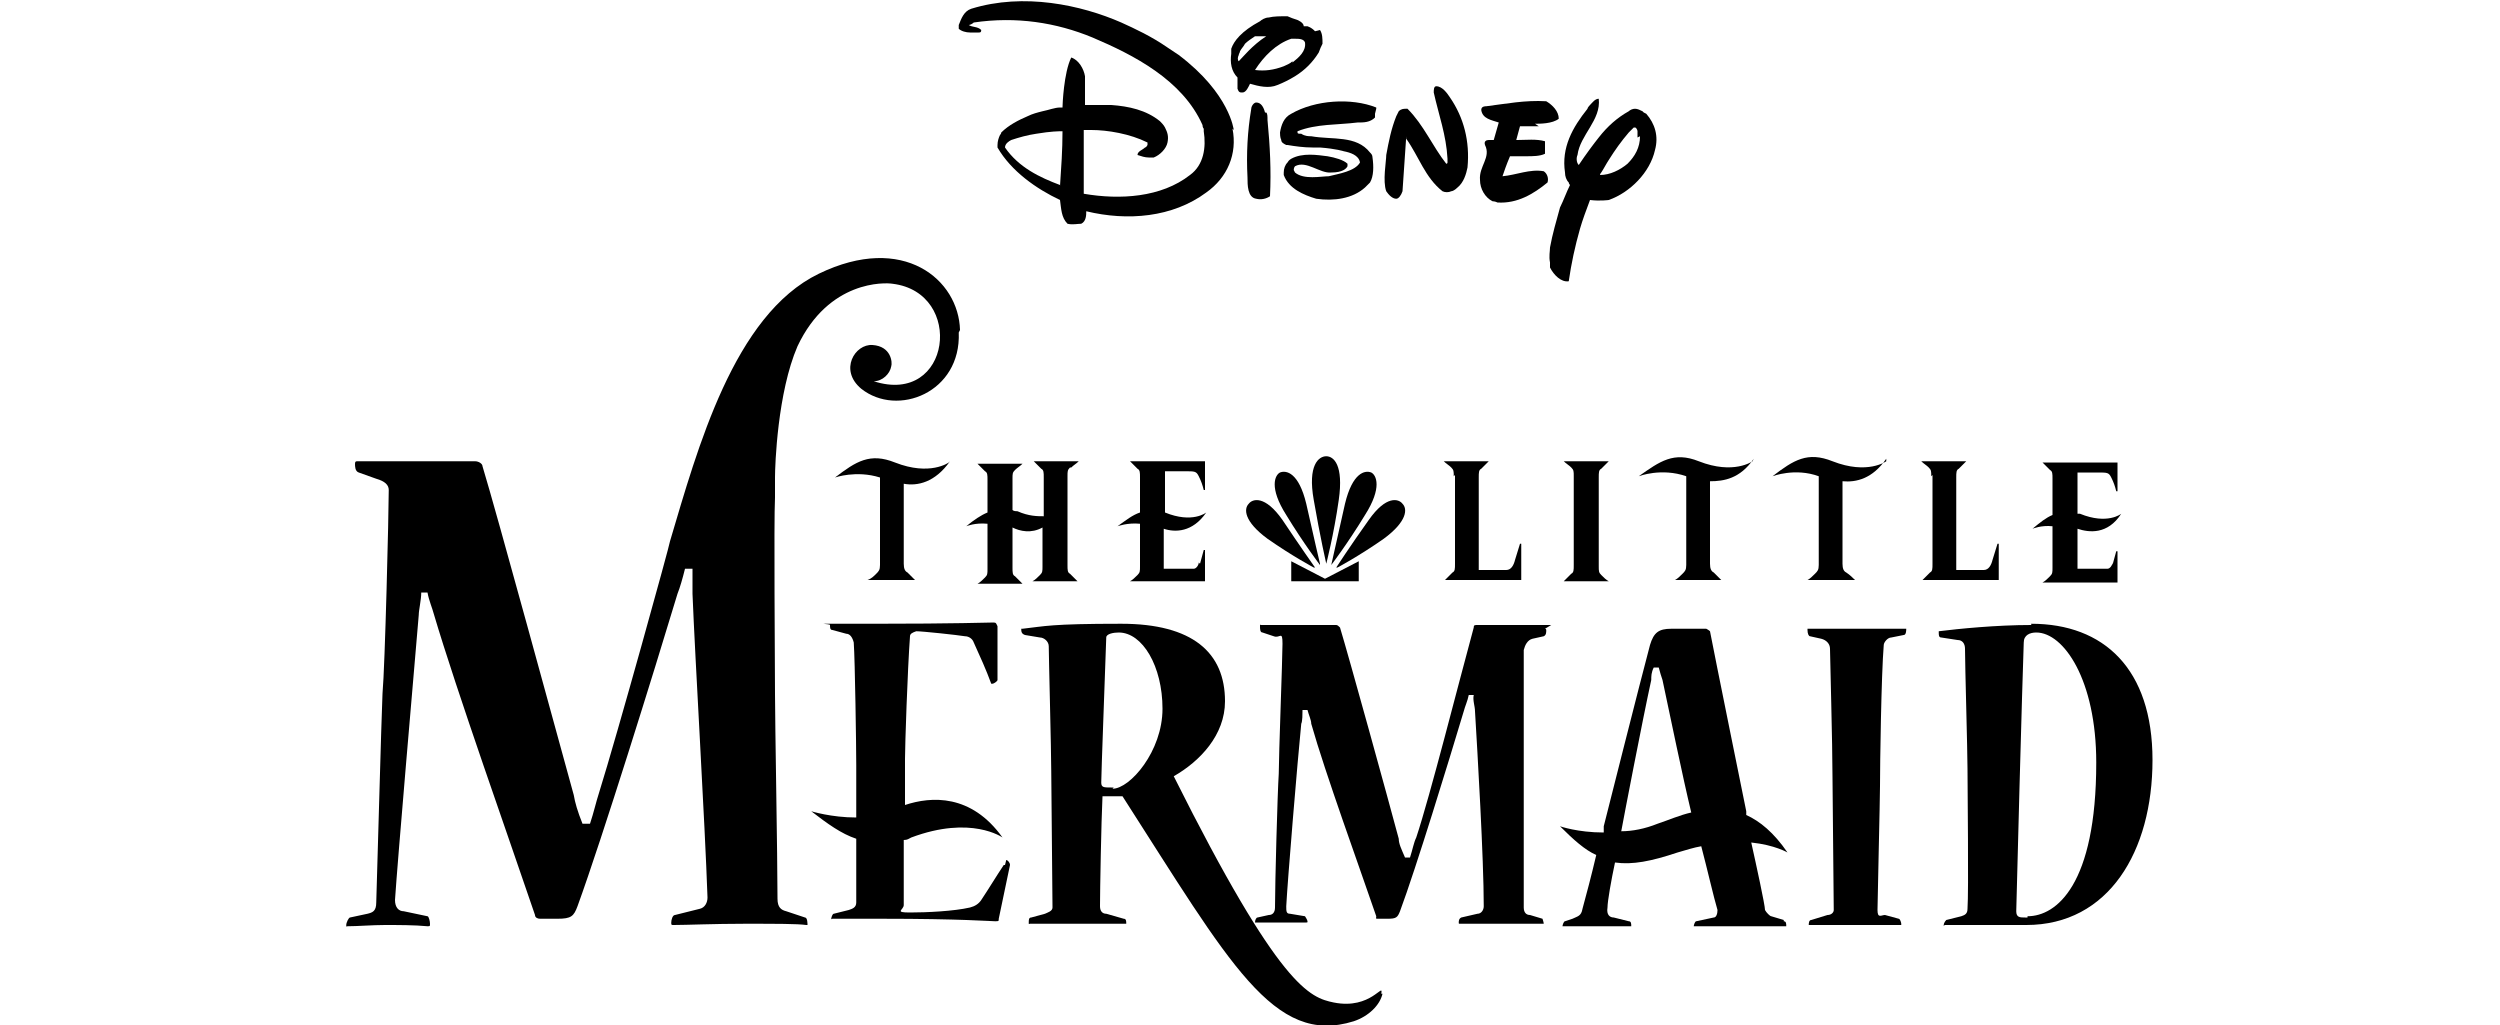 <svg viewBox="0 0 200 82" xmlns="http://www.w3.org/2000/svg" data-name="LIVE BRANDS" id="LIVE_BRANDS">
  <g>
    <path d="M101.2,9c-.1-.4-.3-.8-.7-.8-.2,0-.4.3-.4.5-.3,1.8-.4,3.6-.3,5.5,0,.6,0,1.6.7,1.7.4.1.8,0,1.1-.2.1-2.1,0-4-.2-6.1,0-.3,0-.5-.1-.6Z"></path>
    <path d="M122.8,9.9c.4,0,1.4,0,1.9-.4,0-.6-.5-1.1-1-1.4-1.7-.1-3.2.2-4.8.4-.1,0-.4,0-.4.3.1.7.8.8,1.4,1h0c0,0-.4,1.4-.4,1.4h-.3s0,0-.1,0c-.2,0-.4.1-.3.4.5,1-.5,1.7-.4,2.8,0,.7.4,1.4,1,1.7,0,0,.2,0,.4.1,1.6.1,2.9-.7,4-1.6.1-.3,0-.7-.3-.9-1.1-.2-2.2.3-3.3.4h0s0,0,0,0c.1-.3.3-.9.6-1.6.1,0,.4,0,.7,0,.2,0,.5,0,.6,0,.5,0,1.1,0,1.5-.2,0,0,0-.1,0-.2,0-.2,0-.6,0-.8-.7-.2-1.5-.1-2.2-.1h-.1s.3-1.1.3-1.1h1.5Z"></path>
    <path d="M131.5,9c0,0-.1-.1-.1-.1-.2-.1-.4-.2-.6-.2-.2,0-.4.1-.5.2-.9.5-1.7,1.2-2.4,2.1,0,0,0,0,0,0-.4.5-1,1.3-1.6,2.2-.2-.2-.2-.6-.1-.8.2-1.6,1.9-2.8,1.7-4.5-.3,0-.5.3-.7.5,0,0-.2.2-.2.3-1.2,1.5-2.1,3.1-1.8,5.1,0,.3.1.6.3.8,0,.1.1.2.1.2-.3.6-.5,1.2-.8,1.8-.3,1.1-.6,2.1-.8,3.2,0,.3-.1.7,0,1.2h0c0,.1,0,.3,0,.4.3.6.9,1.2,1.5,1.1.2-1.4.5-2.8.9-4.2.2-.7.5-1.5.8-2.3.8.1,1.5,0,1.5,0,1.7-.6,3.3-2.2,3.7-4,.3-1.1,0-2.1-.7-2.9ZM131.2,10.9h0c0,.9-.4,1.6-1,2.2-.6.5-1.4.9-2.2.9,0,0,0-.1.1-.2.2-.3.4-.7.6-1,.5-.8,1-1.5,1.6-2.2,0,0,0,0,0,0,0,0,0,0,0,0,.1-.1.3-.3.4-.4,0,0,0,0,.1,0h0c.1,0,.2.2.2.3,0,.1,0,.3,0,.5h0Z"></path>
    <path d="M105.2,2.5h0s0,0-.1-.1h0s-.2-.2-.5-.3h0s0,0,0,0c-.1,0-.3,0-.3,0s0,0,0,0c0-.3-.5-.5-.5-.5-.3-.1-.6-.2-.8-.3h0c-.6,0-1.1,0-1.5.1-.3,0-.6.2-.7.3-1.5.8-2.1,1.6-2.3,2.2,0,0,0,0,0,0,0,0,0,.1,0,.2,0,0,0,.2,0,.2-.1.7,0,1.4.5,1.9,0,0,0,.2,0,.4,0,0,0,.2,0,.3,0,0,0,.1,0,.2.1.3.2.3.4.3.3,0,.5-.5.6-.7.7.2,1.5.4,2.2.1.5-.2.9-.4,1.4-.7.8-.5,1.4-1.1,1.9-1.9.1-.3.2-.5.3-.7,0-.4,0-.8-.2-1.1ZM99.1,4.8s0,0,0,.1c-.1-.1-.1-.3,0-.5,0-.1.1-.2.1-.3.1-.2.3-.4.4-.6.2-.2.5-.4.8-.6,0,0,.1,0,.2,0,0,0,0,0,0,0h0c0,0,.3,0,.5,0h0c0,0,.1,0,.2,0-1.1.7-1.9,1.7-2.2,2ZM103.4,4.9c-.2.2-.5.3-.7.4-.8.3-1.5.4-2.3.3.7-1.1,1.7-2.1,2.9-2.5,0,0,.2,0,.3,0,.3,0,.7,0,.8.3.1.7-.5,1.2-1,1.6Z"></path>
    <path d="M116,7.8c-.2-.3-.6-.9-1.1-.9-.2,0-.2.3-.2.5.4,1.8,1,3.4,1.1,5.3,0,0,0,.2,0,.3,0,0,0,.1-.1.1-1.1-1.4-1.8-3.1-3.1-4.4,0,0,0,0-.1,0-.2,0-.4,0-.6.2,0,0-.1.2-.2.4-.4,1-.6,2-.8,3.1,0,.5-.3,2.1,0,2.9.2.3.5.6.8.6.2,0,.4-.3.5-.6l.3-4.4v.2c1,1.4,1.5,3.1,2.9,4.2.2.1.5.1.7,0,.1,0,.3-.1.5-.3.5-.4.7-1.1.8-1.6.2-2.1-.3-4-1.4-5.6Z"></path>
    <path d="M110.1,8.7s0,0,0-.1c0,0,0,0,0,0-2-.8-4.9-.6-6.8.5-.6.3-.8.9-.9,1.5,0,.1,0,.4.1.6,0,.2.2.3.4.4,0,0,0,0,.1,0,.6.1,1.3.2,2,.2.3,0,.6,0,.6,0,1.3.1,1.9.3,1.9.3h0c.5.1,1.2.3,1.3.9,0,0,0,0,0,0-.4.7-1.7.9-2.5,1.1-.6,0-2,.3-2.7-.3,0,0-.1-.2-.1-.2,0,0,0,0,0,0h0c0,0,0-.2.1-.3,0,0,0,0,0,0,.9-.5,2,.6,2.9.5.9,0,1.2-.3,1.3-.5,0-.1,0-.2,0-.2-.3-.3-1-.5-1.6-.6-.8-.1-2-.3-2.9.2,0,0-.2.1-.3.3-.2.2-.3.5-.3.8,0,0,0,.1,0,.2.4,1.1,1.6,1.6,2.6,1.9,1.4.2,2.9,0,3.9-.9h0c.2-.2.3-.3.4-.4.3-.5.3-1.3.2-2,0-.2-.1-.3-.2-.4-1.1-1.4-3-1-4.7-1.3-.2,0-.5,0-.8-.2-.2,0-.3,0-.3-.1,0,0,0,0,0,0h0s0,0,0-.1c0,0,0,0,0,0,1.5-.6,3.2-.5,4.8-.7.5,0,1,0,1.4-.4,0,0,0,0,0,0h0c0,0,0-.1,0-.2,0,0,0,0,0-.1h0s0,0,0,0h0Z"></path>
    <path d="M98.7,10.4h0s-.3-2.9-4.4-6c0,0,0,0,0,0,0,0,0,0,0,0-.3-.2-.6-.4-.9-.6-1.3-.9-2.6-1.5-3.7-2-3.2-1.4-7.8-2.4-12-1.1-.6.2-.8.8-1,1.3,0,0,0,.2,0,.3.2.2.6.3.9.3.1,0,.5,0,.7,0,.1,0,.2,0,.2-.2,0,0,0,0,0,0-.3-.3-.7-.2-1-.4,0,0,0,0,0,0,0,0,0,0,0,0h0c.1,0,.3-.1.4-.2,0,0,0,0,0,0,0,0,0,0,0,0,0,0,0,0,0,0,3.4-.5,6.6,0,9.5,1.2,3.3,1.4,7.2,3.4,8.8,7,0,0,0,.2.1.3,0,0,0,0,0,0,0,0,0,0,0,0,0,0,0,.1,0,.2,0,0,0,0,0,0,.2,1.3,0,2.7-1.1,3.5-2.3,1.8-5.6,2-8.5,1.5v-4.1c0-.2,0-.7,0-.9,0,0,0,0,0-.1.4,0,.5,0,.6,0,1.3,0,3.1.3,4.5,1,0,0,0,0,0,0h0s0,0,0,0c0,0,0,.2,0,.2h0s0,0,0,0c0,0,0,0,0,0-.1.2-.2.2-.2.2-.2.2-.6.3-.6.6s0,0,0,0c.3.1.6.2.9.2,0,0,.2,0,.4,0,.5-.2,1-.7,1.1-1.2.1-.5,0-.8-.2-1.2-.1-.2-.3-.4-.4-.5-1.1-.9-2.5-1.2-3.9-1.3-.8,0-1.5,0-1.9,0h-.2s0,0,0,0v-2.3c-.1-.6-.5-1.3-1.1-1.5-.6,1.2-.7,3.8-.7,4,0,0-.2,0-.2,0-.4,0-.9.2-1.4.3-.4.1-.8.2-1.2.4-.7.3-1.5.7-2.1,1.3,0,0,0,.1-.1.2-.1.2-.2.5-.2.8,0,0,0,.1,0,.2,1.1,1.9,3.1,3.3,5,4.2.1.7.1,1.4.6,1.9.4.1.8,0,1.1,0,.4-.2.4-.7.4-1t0,0c3.3.8,6.9.5,9.6-1.5,1.7-1.2,2.5-3.1,2.1-5.1ZM84.8,14.8c-1.6-.6-3.3-1.4-4.4-3,0,0,0,0,0,0h0s0,0,0,0c0-.3.3-.5.5-.6.6-.2,1.3-.4,2-.5,1.2-.2,1.8-.2,2.1-.2,0,1.5-.1,2.9-.2,4.4Z"></path>
  </g>
  <g>
    <path d="M89.1,63h-.2c-.6,0-.8,0-.8-.4,0-.7.3-8.6.4-11.6,0-.3.6-.4,1-.4,1.9,0,3.5,2.7,3.5,6.1s-2.6,6.4-4,6.4M110.5,79.5c.2-1-.8,1.3-3.8.7-1.9-.4-4.3-1.1-12.8-18.1,2.1-1.2,4.1-3.3,4.1-6h0c0-3.9-2.6-6.2-8.3-6.2s-6.1.2-7.9.4c-.1,0-.1,0-.1,0,0,.2,0,.4.3.5l1.2.2c.3,0,.7.3.7.7,0,.8.2,8.4.2,10s.1,9.3.1,10.9c0,.3-.4.4-.6.5l-1.1.3c-.2,0-.2.2-.2.4s0,.1.1.1c.8,0,2.2,0,3.8,0s3.1,0,3.8,0c0,0,.1,0,.1,0,0-.2,0-.4-.2-.4l-1.4-.4c-.3,0-.5-.2-.5-.6,0-1.2.1-6.8.2-8.8.2,0,1.6,0,1.6,0,8.6,13.4,12.1,20,18.5,18,1.2-.4,2.1-1.3,2.3-2.2Z"></path>
    <path d="M106.1,45.1s.6-2.3,1-5.1c.4-2.8-.4-3.5-1-3.5s-1.5.7-1,3.5c.5,2.9,1,5.1,1,5.1"></path>
    <path d="M107,45.4s1.7-.9,3.7-2.3c1.9-1.4,1.9-2.4,1.5-2.8-.3-.4-1.3-.7-2.7,1.3-1.5,2.1-2.6,3.8-2.6,3.8"></path>
    <path d="M106.5,45.2s1.3-1.7,2.7-4c1.4-2.2.9-3.2.5-3.4-.5-.2-1.5,0-2.1,2.5-.6,2.7-1.1,4.9-1.1,4.9"></path>
    <path d="M105.1,45.4s-1.7-.9-3.7-2.3c-1.9-1.4-1.9-2.4-1.5-2.8.3-.4,1.3-.7,2.7,1.3,1.4,2.1,2.6,3.8,2.6,3.8"></path>
    <path d="M105.6,45.2s-1.3-1.7-2.7-4c-1.4-2.2-.9-3.2-.5-3.4.5-.2,1.5,0,2.1,2.5.6,2.7,1.1,4.8,1.1,4.8"></path>
    <polyline points="108.7 44.9 106 46.3 103.3 44.9 103.3 46.5 105.8 46.5 105.8 46.5 106.2 46.5 106.2 46.5 108.7 46.5 108.7 44.9"></polyline>
    <path d="M123.6,50.3c0,0,.1,0,.1.1,0,.2,0,.4-.2.5l-.9.2c-.4.1-.6.5-.7.9,0,1.2,0,8.6,0,10.1,0,1.4,0,8.4,0,10.5,0,.4.2.6.5.6l1,.3c0,0,.1.3.1.4s0,0,0,0c-.5,0-1.7,0-3.1,0s-3,0-3.6,0c-.1,0-.1,0-.1-.1,0-.1,0-.3.2-.4l1.3-.3c.3,0,.5-.3.5-.6,0-3.8-.5-12.3-.7-15.6,0-.4-.2-.9-.1-1.3h-.4c-.1.5-.3.9-.4,1.3-1.2,4-3.8,12.5-5.1,16-.2.5-.3.6-1,.6-.3,0-.4,0-.7,0s-.2,0-.2-.2c-1.3-3.8-4.1-11.5-5.2-15.4,0-.3-.2-.7-.3-1.1h-.4c0,.3,0,.9-.1,1.1-.3,3-1.1,12.6-1.2,14.6,0,.4,0,.6.3.6l1.2.2c0,0,.2.3.2.4s0,.1-.1.1c-.7,0-1.3,0-2.2,0s-1.4,0-1.9,0c0,0,0,0,0,0,0-.2.1-.4.2-.4l.9-.2c.3,0,.5-.2.5-.6,0-1.9.2-9.2.3-10.7,0-1.4.3-9.3.3-10.4s-.2-.4-.7-.6l-.9-.3c-.2,0-.2-.3-.2-.5s0-.1.1-.1h6c.1,0,.2.1.3.2.7,2.3,3.9,13.9,4.7,16.9,0,.4.2.8.5,1.5h.4c.2-.6.3-1.2.5-1.6,1.1-3.3,3.4-12.4,4.6-16.8,0-.1,0-.2.2-.2h6"></path>
    <path d="M152.5,50.3c0,0,0,0,0,0,0,.1,0,.5-.2.5l-1,.2c-.3,0-.6.4-.6.6-.2,2.4-.3,9.6-.3,11.3,0,1-.2,9.2-.2,9.9s.3.4.6.4l1.1.3c.1,0,.2.3.2.4s0,.1,0,.1c-.6,0-2,0-3.6,0s-3.1,0-3.8,0c0,0,0,0,0,0,0-.1,0-.4.2-.4l1.3-.4c.3,0,.5-.2.5-.4,0-1.4-.1-9.1-.1-10.6,0-2.6-.2-9.8-.2-10.3,0-.4-.3-.7-.7-.8l-.9-.2c-.1,0-.2-.2-.2-.5s0-.1,0-.1h8.1"></path>
    <path d="M162.2,73.4h-.2c-.4,0-.7,0-.7-.5s.5-19,.6-21.5c0-.6.5-.8,1-.8,2.2,0,4.8,3.8,4.8,10.4,0,9.8-3.2,12.3-5.5,12.3M162.5,50c-2.8,0-5.8.3-7.4.5,0,0,0,0,0,.1,0,.2,0,.4.2.4l1.3.2c.4,0,.6.3.6.7,0,1.3.2,8.2.2,9.6s.1,9.9,0,11.2c0,.4-.2.5-.5.6l-1.2.3c0,0-.2.2-.2.4s0,0,.1,0c.7,0,2.2,0,3.2,0s2.5,0,3.3,0c6.6,0,10.1-5.9,10.1-13.2s-3.9-10.9-9.7-10.9Z"></path>
    <path d="M116.3,38.1c0-.4,0-.5-.2-.7-.2-.2-.4-.3-.6-.5h0c0,0,3.6,0,3.6,0h0c-.2.2-.4.4-.6.6-.2.1-.2.3-.2.7v7.4h2.2c.4,0,.6-.4.7-.8l.4-1.3h.1v2.9h-6.1c.2-.2.4-.4.6-.6.2-.1.2-.3.2-.7v-7.1"></path>
    <path d="M125.9,38.1c0-.4,0-.5-.2-.7-.2-.2-.4-.3-.6-.5h0c0,0,3.6,0,3.6,0h0c-.2.2-.4.4-.6.6-.2.1-.2.3-.2.7v7.1c0,.4,0,.5.2.7.2.2.4.4.6.5h0c0,0-3.6,0-3.6,0h0c.2-.2.4-.4.6-.6.2-.1.2-.3.2-.7v-7.1"></path>
    <path d="M154.5,38.1c0-.4,0-.5-.2-.7-.2-.2-.4-.3-.6-.5h0c0,0,3.6,0,3.6,0h0c-.2.2-.4.4-.6.6-.2.1-.2.3-.2.7v7.4h2.2c.4,0,.6-.4.7-.8l.4-1.3h.1v2.9h-6.1c.2-.2.4-.4.6-.6.2-.1.2-.3.2-.7v-7.1"></path>
    <path d="M85.7,37.4c.2-.2.4-.3.6-.5h0c0,0-3.6,0-3.6,0h0c.2.2.4.4.6.6.2.1.2.3.2.7v3.1c-.5,0-1.2,0-2.1-.4-.1,0-.3,0-.4-.1v-2.5c0-.4,0-.5.2-.7.2-.2.4-.3.6-.5h0c0,0-3.6,0-3.6,0h0c.2.2.4.4.6.6.2.1.2.3.2.7v2.6c-.5.2-1.1.6-1.7,1.1,0,0,.7-.3,1.7-.2v3.6c0,.4,0,.5-.2.7-.2.2-.4.4-.6.5h0c0,0,3.6,0,3.6,0h0c-.2-.2-.4-.4-.6-.6-.2-.1-.2-.3-.2-.7v-3.2c.6.3,1.5.5,2.4,0v3.1c0,.4,0,.5-.2.7-.2.2-.4.4-.6.5h0c0,0,3.6,0,3.6,0h0c-.2-.2-.4-.4-.6-.6-.2-.1-.2-.3-.2-.7v-7.1c0-.4,0-.5.2-.7"></path>
    <path d="M95.9,45c0,.2-.2.5-.4.5h-2.4v-3.2c.9.3,2.3.3,3.4-1.3,0,0-1.1.9-3.3,0,0,0,0,0,0,0v-3.3h1.6c.8,0,.9,0,1.1.4.2.4.3.7.4,1.1h.1v-2.3h-6c.2.2.4.4.6.6.2.1.2.3.2.7v2.8c-.6.2-1.1.6-1.8,1.1,0,0,.8-.3,1.8-.2v3.4c0,.4,0,.5-.2.7-.2.2-.4.4-.6.5h0c0,0,6,0,6,0v-2.5h-.1l-.3,1.1"></path>
    <path d="M169,45c0,.2-.2.5-.4.5h-2.4v-3.2c.9.3,2.4.5,3.5-1.2,0,0-1.1.9-3.3,0,0,0-.2,0-.2,0v-3.3h1.6c.8,0,.9,0,1.1.4.2.4.3.7.4,1.1h.1v-2.3h-6c.2.2.4.4.6.6.2.1.2.3.2.7v2.9c-.5.2-1,.6-1.6,1.1,0,0,.7-.3,1.6-.2v3.3c0,.4,0,.5-.2.7-.2.2-.4.4-.6.5h0c0,0,6,0,6,0v-2.5h-.1l-.3,1.1"></path>
    <path d="M140.2,36.9s-1.5,1.1-4.3,0c-2-.8-3.1,0-4.8,1.2,0,0,1.8-.7,3.8,0v7.1c0,.4-.1.5-.3.7-.2.2-.4.4-.6.5h0c0,0,3.7,0,3.7,0h0c-.2-.2-.4-.4-.6-.6-.2-.1-.3-.3-.3-.7v-6.6c1.1,0,2.4-.2,3.5-1.8"></path>
    <path d="M150.9,36.9s-1.5,1.1-4.3,0c-2-.8-3.1-.1-4.8,1.2,0,0,1.8-.7,3.7,0v7.1c0,.4-.1.5-.3.7-.2.2-.4.4-.6.5h0c0,0,3.8,0,3.8,0h0c-.2-.2-.4-.4-.7-.6-.2-.1-.3-.3-.3-.7v-6.6c1.1.1,2.4-.2,3.5-1.8"></path>
    <path d="M75.9,37s-1.5,1.1-4.3,0c-2-.8-3.1-.1-4.8,1.2,0,0,1.7-.6,3.6,0v7c0,.4-.1.5-.3.7-.2.2-.4.4-.7.5h0c0,0,3.8,0,3.8,0h0c-.2-.2-.4-.4-.6-.6-.2-.1-.3-.3-.3-.7v-6.4c1.1.2,2.5-.1,3.7-1.8"></path>
    <path d="M80.4,69.2s0,0-.1,0c-.6.9-1.2,1.9-1.8,2.8-.2.3-.5.5-.9.6-1.3.3-3.5.4-4.8.4s-.5-.2-.5-.6v-5.2c.3,0,.4-.1.6-.2,4.8-1.8,7.3,0,7.3,0-2.5-3.5-5.7-3.3-7.8-2.6v-3.7c0-1,.2-7.1.4-9.8,0-.2.2-.3.5-.4.5,0,3.3.3,3.9.4.3,0,.6.2.7.5.5,1.1,1,2.2,1.4,3.3,0,0,0,0,.1,0,.1,0,.4-.2.4-.3v-4.3c-.1-.2-.1-.3-.3-.3-.4,0-3.1.1-9.5.1s-2.4,0-3.6,0,0,0,0,.1c0,.2,0,.4.2.4l1.1.3c.3,0,.5.3.6.7.1,1.4.2,8.4.2,9.8,0,.3,0,2.1,0,4.2-2,0-3.6-.5-3.6-.5,1.3,1,2.4,1.8,3.6,2.2,0,2.5,0,4.9,0,5.1,0,.4-.3.5-.6.6l-1.2.3c-.1,0-.2.3-.2.4s0,0,.1,0c1.2,0,2.6,0,4,0,6.2,0,8.7.2,9,.2s.3,0,.3-.2l.9-4.3c0-.2-.2-.4-.3-.4"></path>
    <path d="M76.8,26.4c-.1-4-4.5-7.8-11.3-4.5-6.8,3.3-9.7,14-11.9,21.4,0,.2-4.2,15.4-5.7,20.2-.2.6-.4,1.5-.7,2.4h-.6c-.4-1-.6-1.7-.7-2.3-1.3-4.7-6.2-22.7-7.3-26.3,0-.2-.3-.4-.6-.4h-9.4c-.1,0-.2,0-.2.2,0,.2,0,.6.3.7l1.4.5c.7.2,1,.5,1,.9,0,1.8-.3,14.1-.5,16.3-.1,2.3-.4,13.6-.5,16.7,0,.7-.3.8-.7.9l-1.4.3c-.1,0-.3.4-.3.6s0,.1.1.1c.8,0,2-.1,3-.1s2.4,0,3.4.1c.2,0,.2,0,.2-.2,0-.2-.1-.6-.2-.6l-1.9-.4c-.4,0-.7-.3-.7-.9.2-3.1,1.5-18.1,1.9-22.8,0-.4.2-1.2.2-1.8h.5c.1.6.4,1.3.5,1.7,1.8,6.1,6.1,18.2,8.1,24.1,0,.2.2.3.4.3.5,0,.9,0,1.4,0,1.1,0,1.3-.2,1.6-1,2-5.5,6.1-18.7,8-25,.2-.5.4-1.2.6-2h.6c0,.6,0,1.4,0,2,.2,5.1,1,18.4,1.2,24.3,0,.4-.2.8-.6.9l-2,.5c-.2,0-.3.4-.3.6s0,.2.2.2c1,0,3.2-.1,5.7-.1s4.2,0,4.9.1c0,0,.1,0,.1,0,0-.1,0-.6-.2-.6l-1.5-.5c-.4-.1-.7-.3-.7-1,0-3.3-.2-14.2-.2-16.4,0-2.3-.1-13.8,0-15.7,0-.4,0-1.6,0-1.6,0-1,.2-6.8,1.8-10.5,2.5-5.3,7-5.1,7.6-5,5.8.7,4.7,9.8-1.5,7.8.7,0,1.3-.6,1.4-1.2.1-.3,0-1.6-1.5-1.7-1.4-.1-2.7,2-.9,3.5,2.9,2.3,8,.3,7.8-4.5"></path>
    <path d="M132.1,54.4c0-.3,0-.6.2-1h.4c.1.4.2.7.3,1,.6,2.8,1.6,7.7,2.3,10.6-.9.2-1.8.6-2.7.9-1,.4-2,.6-2.9.6.2-1.1,1.7-8.9,2.4-12.1M142.7,73.6l-1-.3c-.1,0-.4-.3-.5-.5,0-.4-.7-3.6-1.1-5.4,1.9.2,2.9.8,2.9.8-1.1-1.6-2.2-2.5-3.3-3v-.3c0,0-2.6-12.8-2.9-14.4,0,0-.1-.1-.3-.2-.8,0-1.6,0-2.8,0h0c-1,0-1.4.3-1.7,1.3-.7,2.6-3.7,14.5-3.7,14.5v.5c-2.1,0-3.5-.5-3.5-.5,1.1,1.1,2,1.9,2.9,2.3-.4,1.7-.8,3.2-1.1,4.3-.1.6-.4.6-.8.8l-.6.2c-.1,0-.2.3-.2.4s0,0,0,0c.8,0,1.6,0,2.6,0s1.8,0,2.8,0c0,0,.1,0,.1,0,0-.2,0-.4-.2-.4l-1.2-.3c-.3,0-.6-.2-.5-.8,0-.5.3-2.2.6-3.6,1.4.2,2.9-.1,5-.8.7-.2,1.3-.4,1.9-.5.5,1.9,1,4.1,1.3,5.1,0,.3-.1.6-.3.6l-1.4.3c-.1,0-.2.3-.2.4s0,0,0,0c1.3,0,2.5,0,4,0s2.2,0,3.3,0c0,0,.1,0,.1,0,0-.2,0-.4-.2-.4Z"></path>
  </g>
</svg>